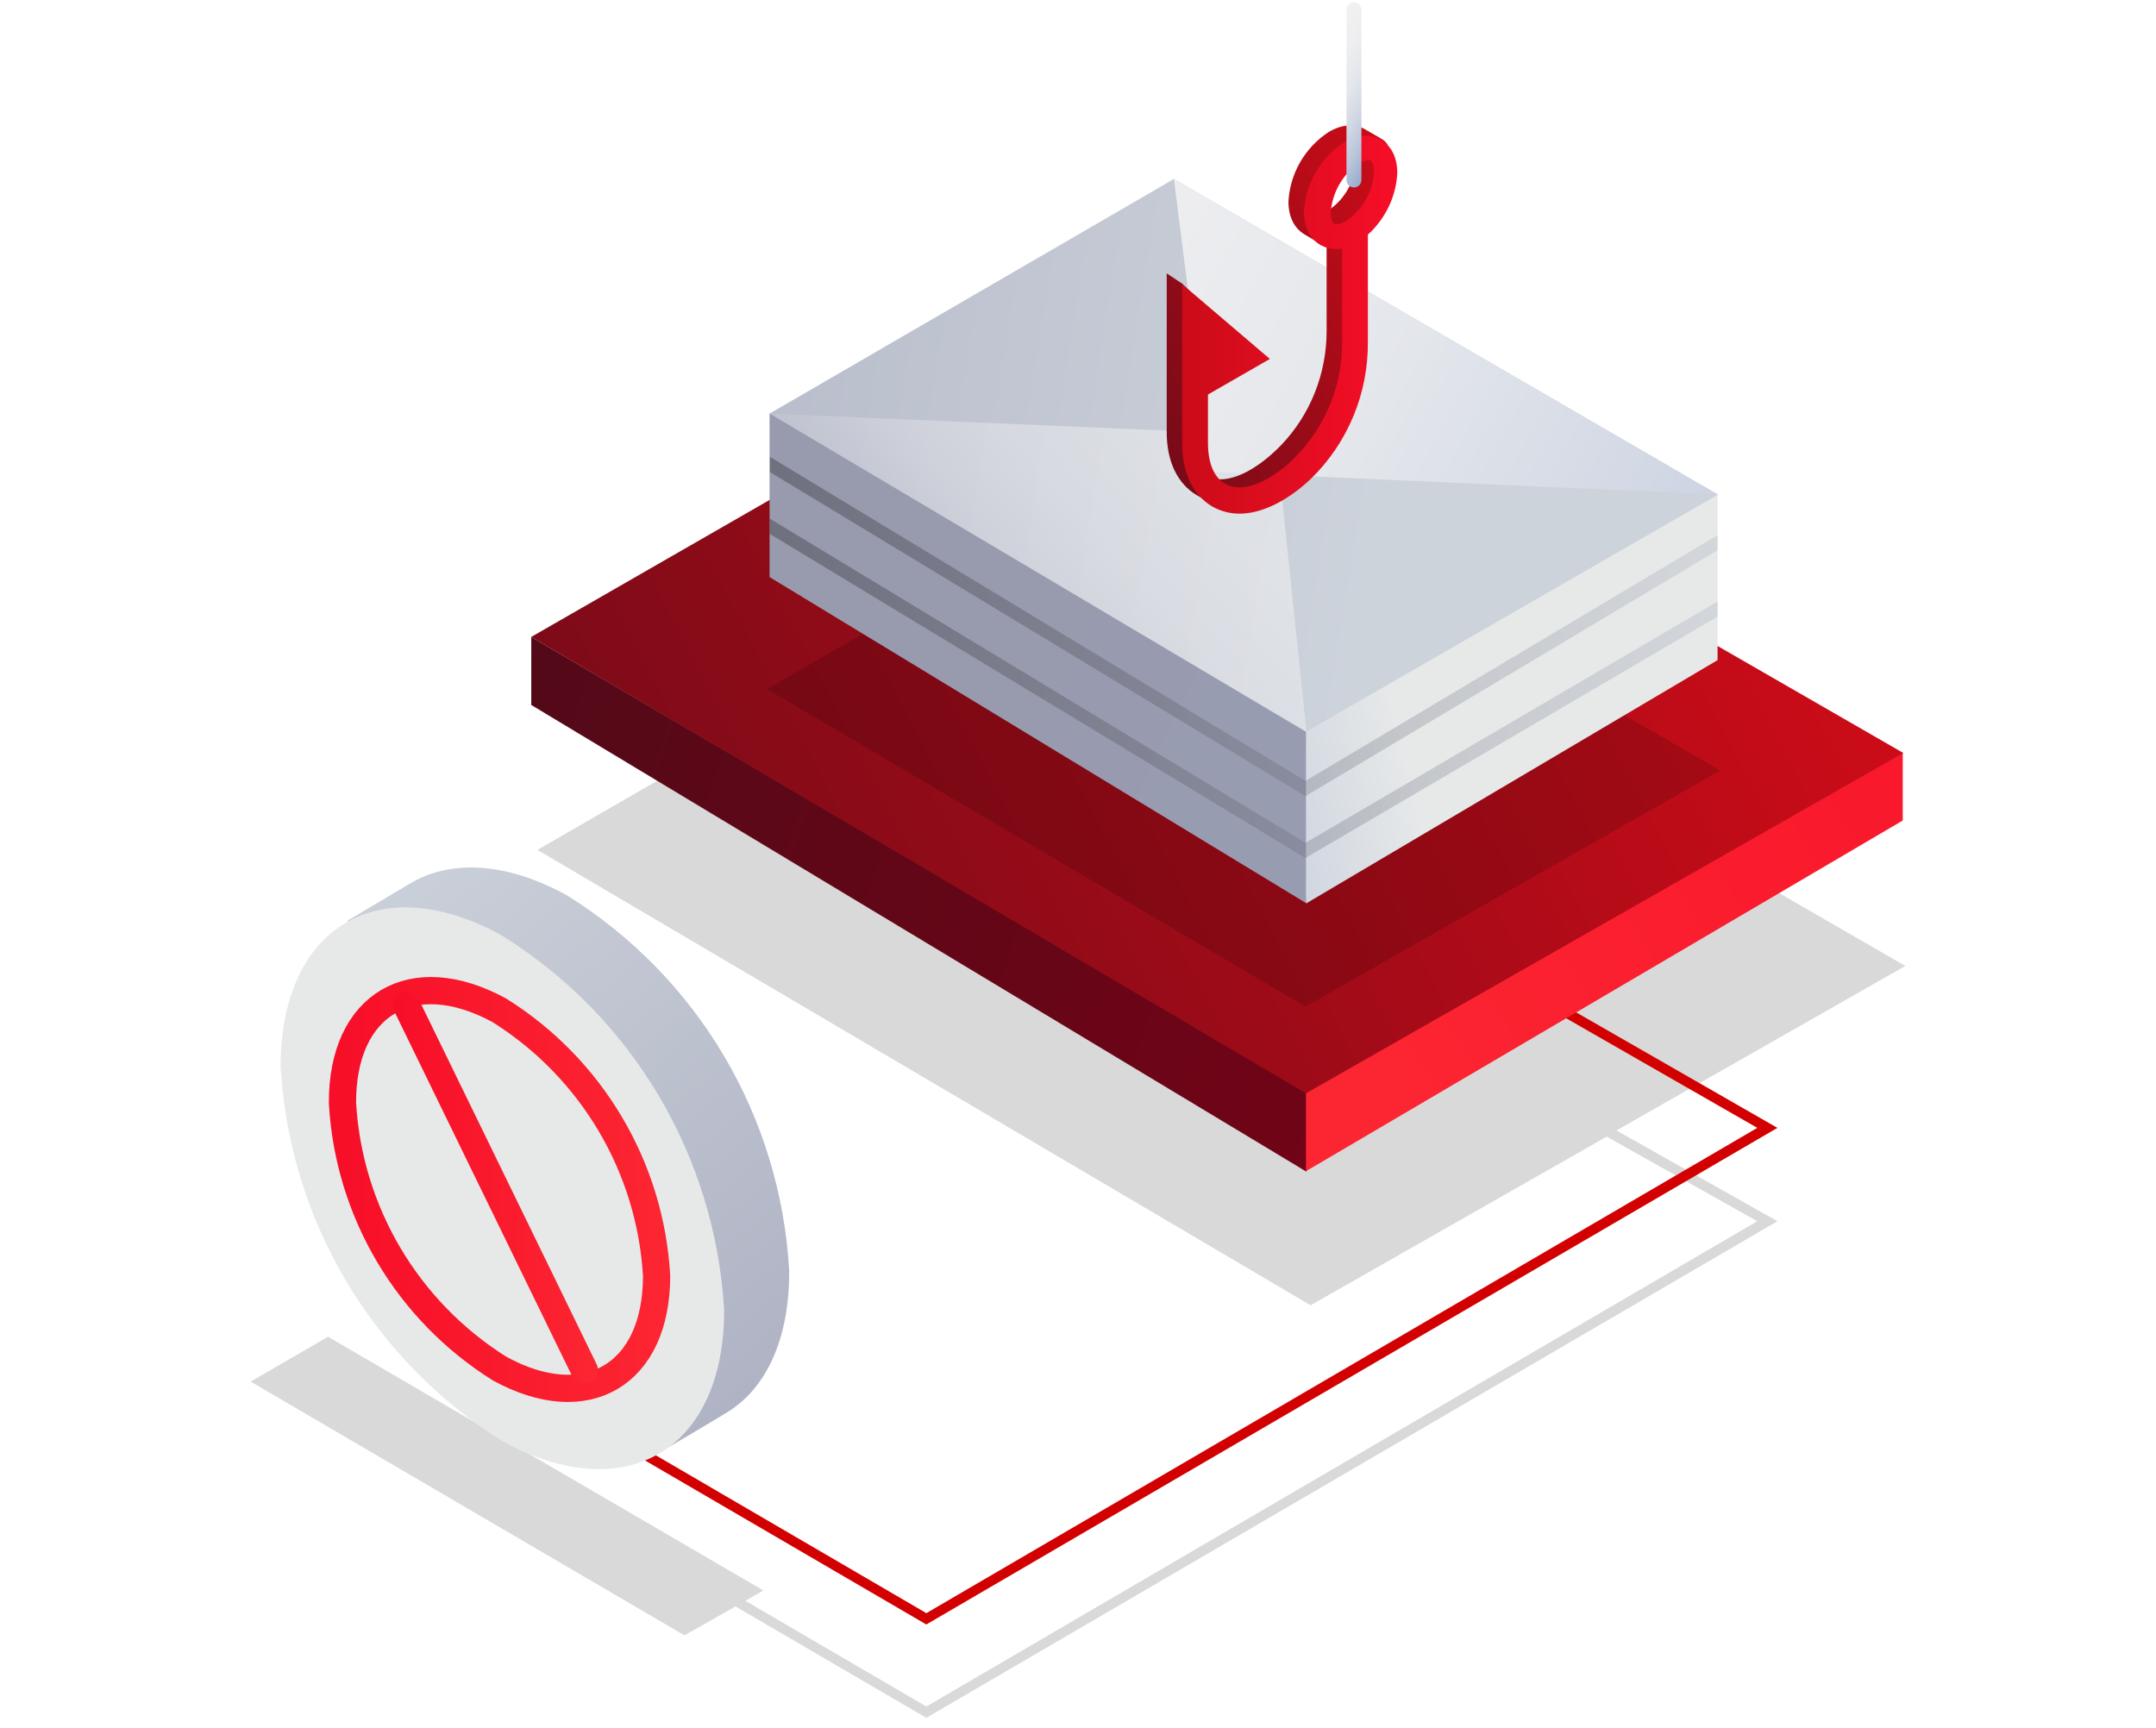<?xml version="1.0" encoding="utf-8"?>
<!-- Generator: Adobe Illustrator 24.2.3, SVG Export Plug-In . SVG Version: 6.00 Build 0)  -->
<svg version="1.1" id="Warstwa_1" xmlns="http://www.w3.org/2000/svg" xmlns:xlink="http://www.w3.org/1999/xlink" x="0px" y="0px"
	 viewBox="0 0 418 335" style="enable-background:new 0 0 418 335;" xml:space="preserve">
<style type="text/css">
	.st0{opacity:0.15;fill-rule:evenodd;clip-rule:evenodd;fill:url(#SVGID_1_);enable-background:new    ;}
	.st1{fill:#D20000;}
	.st2{fill-rule:evenodd;clip-rule:evenodd;fill:url(#Prostokąt_1_1_);}
	.st3{fill-rule:evenodd;clip-rule:evenodd;fill:url(#Prostokąt_1-2_1_);}
	.st4{fill-rule:evenodd;clip-rule:evenodd;fill:url(#Prostokąt_1-3_1_);}
	.st5{opacity:0.15;fill-rule:evenodd;clip-rule:evenodd;fill:url(#Prostokąt_1-4_1_);enable-background:new    ;}
	.st6{fill-rule:evenodd;clip-rule:evenodd;fill:url(#Prostokąt_1-5_1_);}
	.st7{fill-rule:evenodd;clip-rule:evenodd;fill:url(#Prostokąt_1-6_1_);}
	.st8{fill-rule:evenodd;clip-rule:evenodd;fill:url(#Prostokąt_1-7_1_);}
	.st9{opacity:0.5;fill-rule:evenodd;clip-rule:evenodd;fill:url(#Prostokąt_1_kopia_1_);enable-background:new    ;}
	.st10{fill-rule:evenodd;clip-rule:evenodd;fill:url(#Prostokąt_1_kopia_2_1_);}
	.st11{clip-path:url(#SVGID_3_);}
	.st12{opacity:0.3;fill:none;stroke:url(#SVGID_4_);stroke-width:2.53;stroke-miterlimit:10;enable-background:new    ;}
	.st13{opacity:0.3;fill:none;stroke:url(#SVGID_5_);stroke-width:2.53;stroke-miterlimit:10;enable-background:new    ;}
	.st14{fill-rule:evenodd;clip-rule:evenodd;fill:url(#SVGID_6_);}
	.st15{fill-rule:evenodd;clip-rule:evenodd;fill:url(#SVGID_7_);}
	.st16{fill:none;stroke:url(#SVGID_8_);stroke-width:2.9;stroke-linecap:round;stroke-linejoin:round;}
	.st17{fill-rule:evenodd;clip-rule:evenodd;fill:url(#Elipsa_820_1_);}
	.st18{fill-rule:evenodd;clip-rule:evenodd;fill:url(#Elipsa_820-2_1_);}
	.st19{fill:none;stroke:url(#Elipsa_820-3_1_);stroke-width:5.28;stroke-linecap:round;stroke-linejoin:round;}
	.st20{fill:none;stroke:url(#Kształt_1_kopia_1_);stroke-width:5.28;stroke-linecap:round;stroke-linejoin:round;}
</style>
<g>
	
		<linearGradient id="SVGID_1_" gradientUnits="userSpaceOnUse" x1="99.218" y1="419.269" x2="352.418" y2="273.699" gradientTransform="matrix(1 0 0 -1 0 584)">
		<stop  offset="0" style="stop-color:#000000"/>
		<stop  offset="1" style="stop-color:#000000"/>
	</linearGradient>
	<polygon class="st0" points="369.4,187.3 217.3,99.5 104.2,164.8 254.1,253.1 311.5,220.4 340.7,236.8 179.6,330.9 144.5,310.4 
		148,308.4 63.6,259.2 48.6,267.9 132.7,317.1 142.6,311.5 179.6,333.1 180.1,332.8 344.6,236.8 313.4,219.2 	"/>
	<polygon class="st1" points="179.6,315 180.1,314.7 344.6,218.7 259.4,169.8 258.4,171.5 340.7,218.7 179.6,312.8 93.4,262.5 
		92.5,264.2 	"/>
	
		<linearGradient id="Prostokąt_1_1_" gradientUnits="userSpaceOnUse" x1="3550.976" y1="346.197" x2="3264.831" y2="440.384" gradientTransform="matrix(1 0 0 -1 -3183.09 584)">
		<stop  offset="0" style="stop-color:#840016"/>
		<stop  offset="1" style="stop-color:#510A18"/>
	</linearGradient>
	<path id="Prostokąt_1" class="st2" d="M253.4,211.8l-0.1,15.4L103,136.7v-13.2L253.4,211.8z"/>
	
		<linearGradient id="Prostokąt_1-2_1_" gradientUnits="userSpaceOnUse" x1="3448.015" y1="370.31" x2="3623.669" y2="478.614" gradientTransform="matrix(1 0 0 -1 -3183.09 584)">
		<stop  offset="0" style="stop-color:#FC2632"/>
		<stop  offset="1" style="stop-color:#F70E28"/>
	</linearGradient>
	<path id="Prostokąt_1-2" class="st3" d="M368.9,145.9v13.2l-115.7,68v-15.7L368.9,145.9z"/>
	
		<linearGradient id="Prostokąt_1-3_1_" gradientUnits="userSpaceOnUse" x1="3517.774" y1="500.801" x2="3260.995" y2="367.241" gradientTransform="matrix(1 0 0 -1 -3183.09 584)">
		<stop  offset="0" style="stop-color:#CB0C18"/>
		<stop  offset="1" style="stop-color:#670A18"/>
	</linearGradient>
	<path id="Prostokąt_1-3" class="st4" d="M216.6,58.2L369,146l-115.8,66L103,123.5L216.6,58.2z"/>
	
		<linearGradient id="Prostokąt_1-4_1_" gradientUnits="userSpaceOnUse" x1="3348.539" y1="485.333" x2="3522.719" y2="385.193" gradientTransform="matrix(1 0 0 -1 -3183.09 584)">
		<stop  offset="0" style="stop-color:#000000"/>
		<stop  offset="1" style="stop-color:#000000"/>
	</linearGradient>
	<path id="Prostokąt_1-4" class="st5" d="M227.5,88.2l106,61.2l-80.4,45.8l-104.4-61.6L227.5,88.2z"/>
	
		<linearGradient id="Prostokąt_1-5_1_" gradientUnits="userSpaceOnUse" x1="3361.69" y1="471.801" x2="3562.88" y2="373.171" gradientTransform="matrix(1 0 0 -1 -3183.09 584)">
		<stop  offset="0" style="stop-color:#989AAD"/>
		<stop  offset="1" style="stop-color:#98A0B7"/>
	</linearGradient>
	<path id="Prostokąt_1-5" class="st6" d="M256,141.6l-2.8,33.5l-104-63.2V80.2l16-0.9l78.4,43.4L256,141.6z"/>
	
		<linearGradient id="Prostokąt_1-6_1_" gradientUnits="userSpaceOnUse" x1="3468.769" y1="450.234" x2="3364.392" y2="424.217" gradientTransform="matrix(1 0 0 -1 -3183.09 584)">
		<stop  offset="0.14" style="stop-color:#E7E9E9"/>
		<stop  offset="1" style="stop-color:#98AACD"/>
	</linearGradient>
	<path id="Prostokąt_1-6" class="st7" d="M333,95.9l0,32.1l-79.8,47.2v-33.5l10.6-20.3l58.9-30.2L333,95.9z"/>
	
		<linearGradient id="Prostokąt_1-7_1_" gradientUnits="userSpaceOnUse" x1="3450.806" y1="491.258" x2="3253.555" y2="523.332" gradientTransform="matrix(1 0 0 -1 -3183.09 584)">
		<stop  offset="0" style="stop-color:#CDD3DB"/>
		<stop  offset="1" style="stop-color:#ACB0C2"/>
	</linearGradient>
	<path id="Prostokąt_1-7" class="st8" d="M227.6,34.7l105.5,61.2l-79.9,46l-104-61.7L227.6,34.7z"/>
	
		<linearGradient id="Prostokąt_1_kopia_1_" gradientUnits="userSpaceOnUse" x1="3441.933" y1="524.316" x2="3361.073" y2="452.136" gradientTransform="matrix(1 0 0 -1 -3183.09 584)">
		<stop  offset="0.1" style="stop-color:#F5F5F5"/>
		<stop  offset="0.42" style="stop-color:#F3F3F3"/>
		<stop  offset="0.59" style="stop-color:#EBEBEE"/>
		<stop  offset="0.73" style="stop-color:#DDDEE4"/>
		<stop  offset="0.85" style="stop-color:#CACCD7"/>
		<stop  offset="0.96" style="stop-color:#B1B4C5"/>
		<stop  offset="0.98" style="stop-color:#ACB0C2"/>
	</linearGradient>
	<path id="Prostokąt_1_kopia" class="st9" d="M149.3,80.2l104,61.7l-6-57.5L149.3,80.2z"/>
	
		<linearGradient id="Prostokąt_1_kopia_2_1_" gradientUnits="userSpaceOnUse" x1="3339.506" y1="562.425" x2="3589.413" y2="423.659" gradientTransform="matrix(1 0 0 -1 -3183.09 584)">
		<stop  offset="0" style="stop-color:#F1F1F1"/>
		<stop  offset="0.23" style="stop-color:#EEEEF0"/>
		<stop  offset="0.44" style="stop-color:#E3E6EB"/>
		<stop  offset="0.63" style="stop-color:#D1D7E4"/>
		<stop  offset="0.82" style="stop-color:#B8C3DA"/>
		<stop  offset="1" style="stop-color:#98AACD"/>
	</linearGradient>
	<path id="Prostokąt_1_kopia_2" class="st10" d="M227.6,34.7L333,95.9l-98.2-4.4L227.6,34.7z"/>
	<g>
		<g>
			<g>
				<defs>
					<polygon id="SVGID_2_" points="149.3,80.3 254.8,141.2 254.8,141.3 333,95.9 333,128 253.4,176.4 149.2,111.9 					"/>
				</defs>
				<clipPath id="SVGID_3_">
					<use xlink:href="#SVGID_2_"  style="overflow:visible;"/>
				</clipPath>
				<g class="st11">
					
						<linearGradient id="SVGID_4_" gradientUnits="userSpaceOnUse" x1="-5533.849" y1="455.005" x2="-5324.655" y2="455.005" gradientTransform="matrix(-1 0 0 -1 -5191.51 584)">
						<stop  offset="0" style="stop-color:#ACB0C2"/>
						<stop  offset="1" style="stop-color:#050505"/>
					</linearGradient>
					<polyline class="st12" points="133.8,92.7 253.1,164.9 341.7,113 					"/>
					
						<linearGradient id="SVGID_5_" gradientUnits="userSpaceOnUse" x1="-5531.758" y1="467.003" x2="-5324.655" y2="467.003" gradientTransform="matrix(-1 0 0 -1 -5191.51 584)">
						<stop  offset="0" style="stop-color:#ACB0C2"/>
						<stop  offset="1" style="stop-color:#050505"/>
					</linearGradient>
					<polyline class="st13" points="133.8,80.7 253.1,152.9 339.6,101.3 					"/>
				</g>
			</g>
		</g>
	</g>
	
		<linearGradient id="SVGID_6_" gradientUnits="userSpaceOnUse" x1="277.953" y1="537.851" x2="202.303" y2="497.451" gradientTransform="matrix(1 0 0 -1 0 584)">
		<stop  offset="0" style="stop-color:#CB0C18"/>
		<stop  offset="0.93" style="stop-color:#670A18"/>
	</linearGradient>
	<path class="st14" d="M268.6,27.5c-0.6-0.6-1.9-1.2-3.9-2.4s-4.6-1-7.1,0.5c-4.6,3-7.5,8-7.8,13.5c0,2.9,1.1,5.2,3.2,6.4l3.2,1.9
		c0.4,0.2,0.6-1.2,1-1.2v18c0,8.3-3.2,16.3-8.9,22.2c-5.7,5.8-11.3,7.8-14.7,5.8c-2.2-1.3-3.4-4.2-3.4-8.1V73.9l11.4-6.6L229.2,55
		l-3-2v30.8c0,5.7,2.1,10,5.8,12.2c1.6,0.9,2.8,1.7,3.5,2c2.3,1.1,7.1-1.5,10-3.1c9.4-5.4,16.7-18.1,16.7-28.9V43.6v-0.1
		C265.5,40.5,271.5,30.5,268.6,27.5z M257.4,40.9c-1.1,0.7-1.9,0.7-2.2,0.5s-0.7-0.9-0.7-2.2c0.3-3.9,2.3-7.4,5.5-9.6
		c0.5-0.3,1.1-0.5,1.7-0.6c0.2,0,0.3,0,0.5,0.1c0.3,0.2,0.7,0.9,0.7,2.1C262.7,35.2,260.7,38.7,257.4,40.9z"/>
	
		<linearGradient id="SVGID_7_" gradientUnits="userSpaceOnUse" x1="229.2" y1="521.04" x2="270.9" y2="521.04" gradientTransform="matrix(1 0 0 -1 0 584)">
		<stop  offset="0" style="stop-color:#CB0C18"/>
		<stop  offset="1" style="stop-color:#F70E28"/>
	</linearGradient>
	<path class="st15" d="M270.9,33.5c0-2.9-1.1-5.2-3.2-6.4s-4.6-1-7.1,0.5c-4.6,3-7.5,8-7.8,13.5c0,2.9,1.1,5.2,3.2,6.4
		c0.9,0.5,1.9,0.8,2.9,0.8c0.4,0,0.8,0,1.3-0.1v18.1c0.1,9.1-3.8,17.7-10.5,23.7c-4.8,4.1-9.3,5.5-12.2,3.8c-2.1-1.2-3.3-4-3.3-7.8
		v-9.5l12-6.9l-17-14.5V86c0,5.7,2.1,10,5.8,12.2c1.6,0.9,3.4,1.4,5.3,1.4c4.2,0,9.1-2.3,13.8-6.7c7.2-7,11.2-16.6,11.1-26.7V45.6
		v-0.1C268.6,42.4,270.7,38.1,270.9,33.5z M260.9,42.9c-1.1,0.6-1.9,0.7-2.2,0.5s-0.7-0.8-0.7-2.2c0.3-3.9,2.3-7.4,5.5-9.6
		c0.5-0.3,1.1-0.5,1.7-0.6c0.2,0,0.3,0,0.5,0.1c0.3,0.2,0.7,0.9,0.7,2.2C266.2,37.2,264.1,40.8,260.9,42.9L260.9,42.9z"/>
	
		<linearGradient id="SVGID_8_" gradientUnits="userSpaceOnUse" x1="254.255" y1="570.179" x2="270.797" y2="560.992" gradientTransform="matrix(1 0 0 -1 0 584)">
		<stop  offset="0" style="stop-color:#F1F1F1"/>
		<stop  offset="0.23" style="stop-color:#EEEEF0"/>
		<stop  offset="0.44" style="stop-color:#E3E6EB"/>
		<stop  offset="0.63" style="stop-color:#D1D7E4"/>
		<stop  offset="0.82" style="stop-color:#B8C3DA"/>
		<stop  offset="1" style="stop-color:#98AACD"/>
	</linearGradient>
	<line class="st16" x1="262.5" y1="34.9" x2="262.5" y2="1.9"/>
	
		<linearGradient id="Elipsa_820_1_" gradientUnits="userSpaceOnUse" x1="1227.711" y1="-145.536" x2="1373.401" y2="-169.986" gradientTransform="matrix(0.51 0.86 -0.86 0.51 -685.31 -820.15)">
		<stop  offset="0" style="stop-color:#CDD3DB"/>
		<stop  offset="1" style="stop-color:#ACB0C2"/>
	</linearGradient>
	<path id="Elipsa_820" class="st17" d="M128.1,281.5c4.6-2.7,7.2-4.2,12.8-7.6c7.6-4.6,12.2-14.2,12.1-27.6
		c-1.7-29.8-17.7-56.9-43.1-72.7c-11.8-6.5-22.5-6.9-30.2-2.4c-5.8,3.4-7.2,4.3-12.3,7.3C65.7,179.6,126.4,282.5,128.1,281.5z"/>
	
		<linearGradient id="Elipsa_820-2_1_" gradientUnits="userSpaceOnUse" x1="1332.855" y1="-144.877" x2="1448.735" y2="-174.057" gradientTransform="matrix(0.51 0.86 -0.86 0.51 -685.31 -820.15)">
		<stop  offset="0.51" style="stop-color:#E7E9E9"/>
		<stop  offset="0.73" style="stop-color:#B1B4C3"/>
		<stop  offset="0.9" style="stop-color:#8F92AA"/>
		<stop  offset="0.99" style="stop-color:#8285A1"/>
	</linearGradient>
	<path id="Elipsa_820-2" class="st18" d="M54.4,206.8c1.7,29.8,17.8,56.9,43.1,72.7c23.8,13,42.9,1.6,42.9-25.4
		c-1.7-29.8-17.7-56.9-43.1-72.7C73.6,168.3,54.4,179.6,54.4,206.8z"/>
	
		<linearGradient id="Elipsa_820-3_1_" gradientUnits="userSpaceOnUse" x1="2010.17" y1="353.35" x2="2076.351" y2="353.35" gradientTransform="matrix(-1 0 0 -1 2140.11 584)">
		<stop  offset="0" style="stop-color:#FC2632"/>
		<stop  offset="1" style="stop-color:#F70E28"/>
	</linearGradient>
	<path id="Elipsa_820-3" class="st19" d="M66.4,213.9c1.2,21.1,12.6,40.3,30.5,51.5c16.8,9.2,30.4,1.2,30.4-18
		c-1.2-21.1-12.6-40.3-30.5-51.5C79.9,186.7,66.3,194.7,66.4,213.9z"/>
	
		<linearGradient id="Kształt_1_kopia_1_" gradientUnits="userSpaceOnUse" x1="2024.17" y1="353.7" x2="2063.95" y2="353.7" gradientTransform="matrix(-1 0 0 -1 2140.11 584)">
		<stop  offset="0" style="stop-color:#FC2632"/>
		<stop  offset="1" style="stop-color:#F70E28"/>
	</linearGradient>
	<path id="Kształt_1_kopia" class="st20" d="M113.3,265.7l-34.5-70.8"/>
</g>
</svg>
